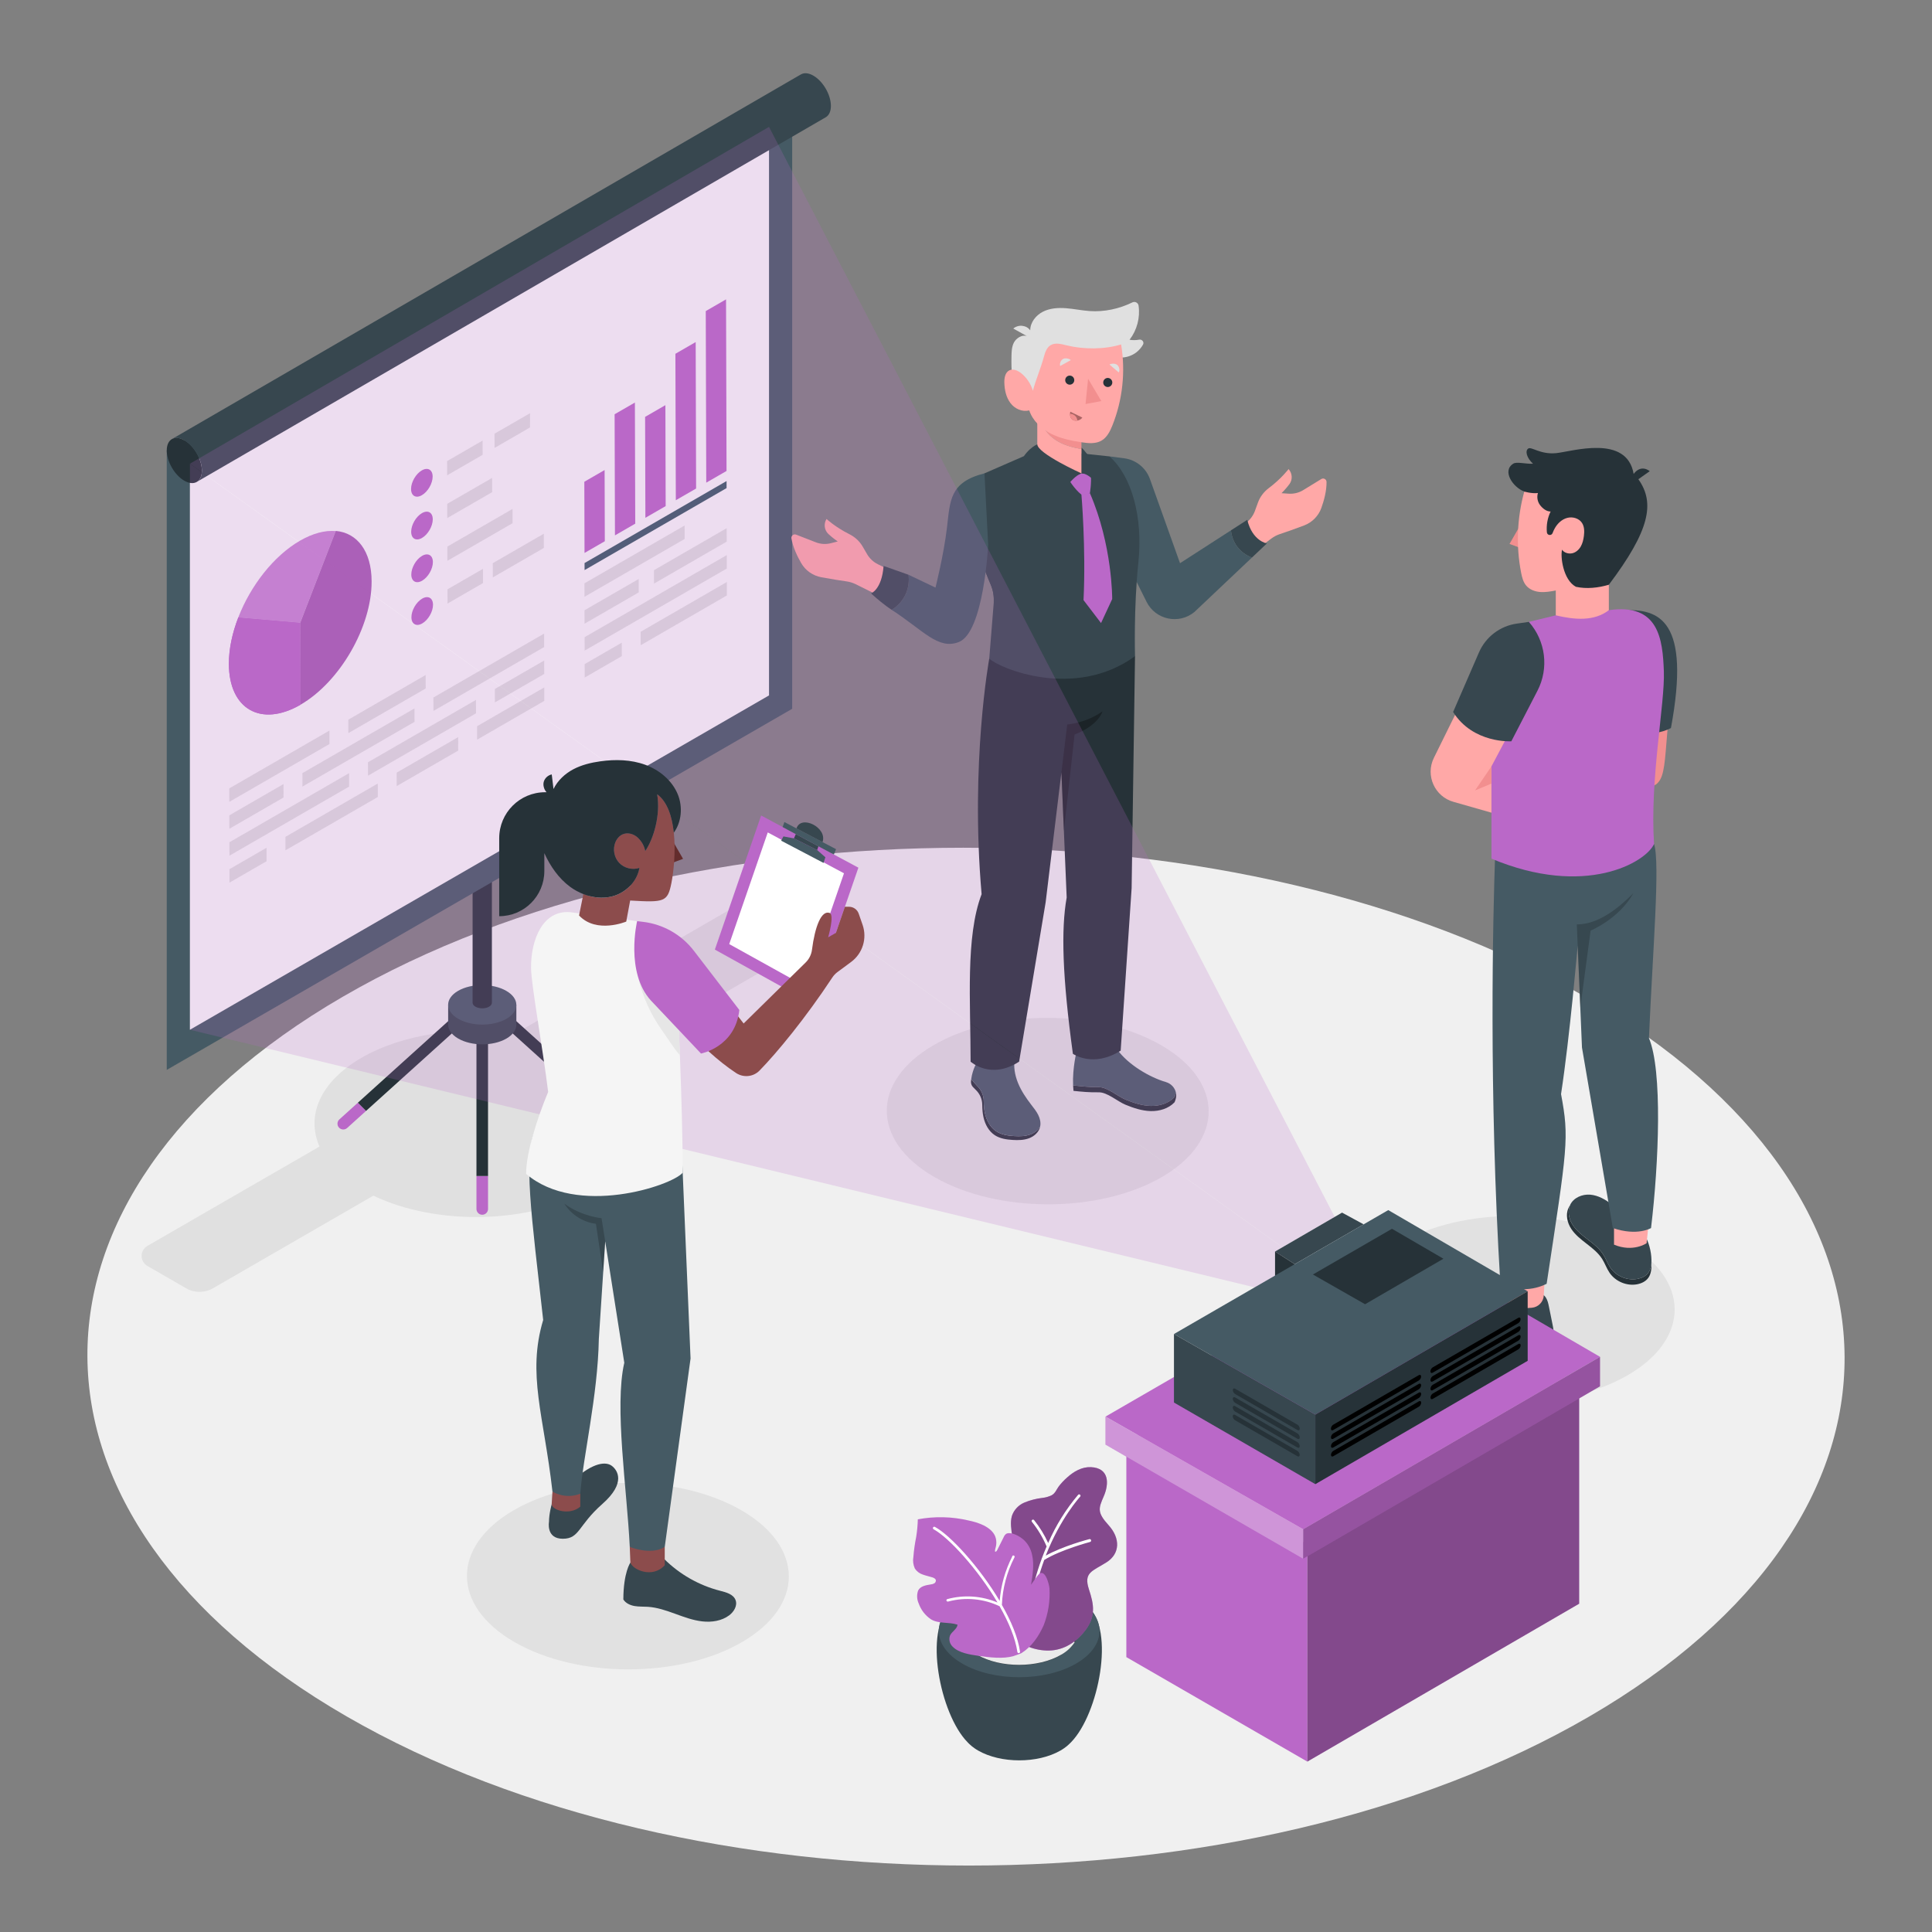 <?xml version="1.0" encoding="utf-8"?>
<!-- Generator: Adobe Illustrator 27.5.0, SVG Export Plug-In . SVG Version: 6.00 Build 0)  -->
<svg version="1.1" xmlns="http://www.w3.org/2000/svg" xmlns:xlink="http://www.w3.org/1999/xlink" x="0px" y="0px"
	 viewBox="0 0 500 500" style="enable-background:new 0 0 500 500;" xml:space="preserve">
<rect x="0" y="0" width="500" height="500" fill="#808080" stroke="none"/>
<g id="Floor">
	<g>
		<path style="fill:#F0F0F0;" d="M410.257,257.971c89.084,51.433,89.553,134.823,1.048,186.257
			c-88.505,51.434-232.472,51.434-321.556,0.001C0.658,392.792,0.189,309.401,88.694,257.968
			C177.199,206.534,321.165,206.534,410.257,257.971z"/>
	</g>
</g>
<g id="Shadows">
	<path style="fill:#E0E0E0;" d="M217.996,234.176l-9.992-5.768c-2.164-1.249-4.83-1.249-6.994,0l-67.715,39.096
		c-13.805-2.05-29.037,0.026-39.8,6.281c-10.701,6.219-14.297,14.988-10.815,22.941l-44.53,25.709c-1.998,1.154-1.998,4.038,0,5.192
		l9.991,5.768c2.164,1.25,4.83,1.25,6.994,0l41.492-23.956c16.407,7.848,40.69,7.341,55.964-1.535
		c15.21-8.839,16.074-22.829,2.65-32.306l62.753-36.231C219.994,238.214,219.994,235.329,217.996,234.176z"/>
	<g>
		<path style="fill:#E1E1E1;" d="M300.506,270.491c16.319,9.422,16.405,24.698,0.192,34.119c-16.213,9.422-42.585,9.422-58.904,0
			c-16.32-9.422-16.406-24.698-0.193-34.12C257.813,261.068,284.186,261.068,300.506,270.491z"/>
	</g>
	<g>
		<path style="fill:#E1E1E1;" d="M421.108,321.756c16.319,9.422,16.405,24.698,0.192,34.12c-16.213,9.422-42.585,9.422-58.904,0
			c-16.32-9.422-16.406-24.698-0.193-34.12C378.416,312.334,404.788,312.334,421.108,321.756z"/>
	</g>
	<g>
		<path style="fill:#E1E1E1;" d="M191.852,390.848c16.319,9.422,16.405,24.698,0.192,34.12c-16.213,9.422-42.585,9.422-58.904,0
			c-16.32-9.422-16.406-24.698-0.193-34.12C149.16,381.425,175.532,381.425,191.852,390.848z"/>
	</g>
</g>
<g id="Plant">
	<g>
		<path style="fill:#37474F;" d="M250.384,450.868c-7.172-7.322-11.387-29.156-4.39-34.987h35.595
			c6.989,5.831,2.782,27.623-4.382,34.987l-0.2,0.2l-0.25,0.242c-0.2,0.2-0.417,0.392-0.641,0.583l-0.175,0.133
			c-0.175,0.133-0.35,0.275-0.542,0.408c-0.191,0.133-0.616,0.417-0.925,0.591c-5.906,3.407-15.469,3.407-21.367,0l0,0
			c-0.321-0.183-0.633-0.383-0.933-0.6c-0.183-0.125-0.342-0.25-0.508-0.383l-0.208-0.158c-0.225-0.183-0.433-0.375-0.625-0.558
			c-0.192-0.183-0.192-0.183-0.283-0.283L250.384,450.868z"/>
		<path style="fill:#455A64;" d="M278.465,413.573c8.122,4.69,8.122,12.295,0,16.977c-8.122,4.682-21.292,4.69-29.414,0
			c-8.122-4.69-8.122-12.287,0-16.977C257.173,408.884,270.376,408.884,278.465,413.573z"/>
		<path style="fill:#2E353A;" d="M274.541,415.831c5.964,3.44,5.964,9.022,0,12.495c-5.964,3.474-15.636,3.44-21.6,0
			c-5.965-3.44-5.965-9.03,0-12.495C258.905,412.366,268.593,412.382,274.541,415.831z"/>
		<path style="fill:#EBEBEB;" d="M252.958,421.745c5.964-3.44,15.636-3.44,21.6,0c1.442,0.782,2.669,1.906,3.574,3.274
			c-0.908,1.369-2.142,2.491-3.59,3.265c-5.964,3.44-15.636,3.44-21.6,0c-1.446-0.779-2.675-1.907-3.574-3.282
			C250.276,423.636,251.51,422.517,252.958,421.745z"/>
		<path style="fill:#BA68C8;" d="M257.689,407.193c1.058-1.591,2.632-2.816,3.59-4.473c2.016-3.482-0.4-6.881,0.608-10.421
			c0.531-1.541,1.691-2.785,3.19-3.424c1.488-0.619,3.056-1.028,4.657-1.216c0.854-0.089,1.685-0.325,2.457-0.7
			c0.916-0.517,1.199-1.424,1.774-2.224c0.664-0.881,1.421-1.688,2.258-2.407c1.666-1.499,3.773-2.732,6.098-2.632
			c4.84,0.217,4.707,4.382,3.332,7.539c-1.374,3.157-1.766,4.165,1.258,7.497c3.024,3.332,3.032,7.339-0.575,9.613
			c-3.607,2.274-5.956,2.574-4.532,6.939c1.275,3.907,2.066,7.239-1.541,11.412c-2.332,2.699-5.523,4.623-9.505,4.457
			c-7.222-0.3-13.095-6.148-14.295-13.103c-0.437-2.253-0.053-4.587,1.083-6.581L257.689,407.193z"/>
		<path style="opacity:0.3;fill:#BA68C8;enable-background:new    ;" d="M257.689,407.193c1.058-1.591,2.632-2.816,3.59-4.473
			c2.016-3.482-0.4-6.881,0.608-10.421c0.531-1.541,1.691-2.785,3.19-3.424c1.488-0.619,3.056-1.028,4.657-1.216
			c0.854-0.089,1.685-0.325,2.457-0.7c0.916-0.517,1.199-1.424,1.774-2.224c0.664-0.881,1.421-1.688,2.258-2.407
			c1.666-1.499,3.773-2.732,6.098-2.632c4.84,0.217,4.707,4.382,3.332,7.539c-1.374,3.157-1.766,4.165,1.258,7.497
			c3.024,3.332,3.032,7.339-0.575,9.613c-3.607,2.274-5.956,2.574-4.532,6.939c1.275,3.907,2.066,7.239-1.541,11.412
			c-2.332,2.699-5.523,4.623-9.505,4.457c-7.222-0.3-13.095-6.148-14.295-13.103c-0.437-2.253-0.053-4.587,1.083-6.581
			L257.689,407.193z"/>
		<path style="opacity:0.3;enable-background:new    ;" d="M257.689,407.193c1.058-1.591,2.632-2.816,3.59-4.473
			c2.016-3.482-0.4-6.881,0.608-10.421c0.531-1.541,1.691-2.785,3.19-3.424c1.488-0.619,3.056-1.028,4.657-1.216
			c0.854-0.089,1.685-0.325,2.457-0.7c0.916-0.517,1.199-1.424,1.774-2.224c0.664-0.881,1.421-1.688,2.258-2.407
			c1.666-1.499,3.773-2.732,6.098-2.632c4.84,0.217,4.707,4.382,3.332,7.539c-1.374,3.157-1.766,4.165,1.258,7.497
			c3.024,3.332,3.032,7.339-0.575,9.613c-3.607,2.274-5.956,2.574-4.532,6.939c1.275,3.907,2.066,7.239-1.541,11.412
			c-2.332,2.699-5.523,4.623-9.505,4.457c-7.222-0.3-13.095-6.148-14.295-13.103c-0.437-2.253-0.053-4.587,1.083-6.581
			L257.689,407.193z"/>
		<path style="fill:#FFFFFF;" d="M282.363,398.579c-0.049-0.19-0.242-0.306-0.433-0.258c-0.3,0.075-6.856,1.799-11.296,4.273
			c3.807-9.721,8.813-15.153,8.897-15.244c0.136-0.142,0.136-0.366,0-0.508c-0.139-0.135-0.361-0.135-0.5,0
			c-3.186,3.762-5.802,7.973-7.764,12.495c-0.965-2.124-2.191-4.119-3.649-5.939c-0.129-0.152-0.356-0.171-0.508-0.042
			c-0.152,0.129-0.171,0.356-0.042,0.508c1.549,1.939,2.827,4.08,3.799,6.364c-0.408,0.95-0.833,1.949-1.208,2.999
			c-0.061,0.068-0.094,0.158-0.092,0.25c-2.622,7.116-3.923,14.65-3.84,22.233c-0.005,0.193,0.148,0.354,0.341,0.358
			c0.006,0,0.011,0,0.017,0c0.035,0.009,0.073,0.009,0.108,0c0.146-0.05,0.243-0.188,0.241-0.341
			c-0.08-7.51,1.213-14.971,3.815-22.017c4.307-2.657,11.796-4.632,11.87-4.656c0.191-0.051,0.305-0.248,0.253-0.439
			C282.372,398.603,282.368,398.591,282.363,398.579z"/>
		<path style="fill:#BA68C8;" d="M264.353,427.827c-0.2,0.125-1.866,0.708-2.099,0.775c-2.666,0.766-6.131,0.358-9.271-0.108
			c-2.066-0.308-4.848-0.741-6.381-2.283c-0.818-0.74-1.111-1.901-0.741-2.94c0.475-1.05,1.841-1.666,1.949-2.807
			c-2.249-0.75-4.906-0.158-6.922-1.416c-1.453-0.991-2.551-2.422-3.132-4.082c-0.479-1.049-0.533-2.244-0.15-3.332
			c0.55-1.125,1.991-1.391,3.232-1.583c0.33-0.024,0.651-0.117,0.941-0.275c0.296-0.167,0.46-0.496,0.417-0.833
			c-0.092-0.4-0.517-0.6-0.908-0.725c-0.833-0.267-1.666-0.425-2.499-0.733c-0.831-0.272-1.545-0.818-2.024-1.549
			c-0.432-0.943-0.566-1.995-0.383-3.016c0.14-1.749,0.385-3.487,0.733-5.206c0.239-1.494,0.378-3.002,0.417-4.515
			c4.354-0.821,8.833-0.719,13.145,0.3c2.383,0.491,5.831,1.599,6.872,4.082c0.275,0.71,0.366,1.478,0.267,2.233
			c-0.054,0.346-0.132,0.689-0.233,1.025c-0.05,0.208-0.258,1.033,0.25,0.65c0.108-0.093,0.194-0.21,0.25-0.342l1.666-3.332
			c0.136-0.348,0.367-0.651,0.666-0.875c0.666-0.417,2.499-0.092,4.357,1.416c1.224,1.072,2.051,2.524,2.349,4.124
			c0.558,2.499,0.133,5.115-0.292,7.647l1.624-2.266c1.908-2.641,3.074,2.191,3.157,3.232c0.18,3.248-0.334,6.496-1.508,9.53
			C268.785,423.536,267.044,426.119,264.353,427.827z"/>
		<path style="fill:#FFFFFF;" d="M259.289,415.348c0.165-4.269,1.265-8.449,3.224-12.245l0.042-0.083
			c0.076-0.162,0.006-0.356-0.156-0.432c-0.001,0-0.002-0.001-0.002-0.001c-0.161-0.073-0.352-0.007-0.433,0.15v0.092
			c-1.831,3.577-2.935,7.481-3.249,11.487c-5.181-8.722-12.77-17.019-16.769-19.159c-0.168-0.087-0.375-0.024-0.466,0.142
			c-0.096,0.162-0.042,0.372,0.121,0.468c0.004,0.002,0.008,0.005,0.013,0.007c3.94,2.141,11.437,10.338,16.535,18.951
			c-4.113-1.734-8.687-2.042-12.995-0.875c-0.171,0.054-0.265,0.237-0.211,0.408c0.001,0.003,0.002,0.006,0.003,0.008
			c0.042,0.113,0.14,0.195,0.258,0.217c0.052,0.012,0.106,0.012,0.158,0c4.446-1.197,9.173-0.766,13.328,1.216
			c2.341,4.098,4.09,8.247,4.607,11.837c0.02,0.13,0.109,0.239,0.233,0.283c0.052,0.012,0.106,0.012,0.158,0
			c0.183-0.02,0.315-0.185,0.295-0.367c-0.001-0.008-0.002-0.016-0.004-0.024C263.445,423.736,261.671,419.521,259.289,415.348z"/>
	</g>
</g>
<g id="Board">
	<g>
		<g>
			<g>
				<path style="fill:#BA68C8;" d="M123.306,304.349v8.527c0,0.827,0.671,1.499,1.499,1.499c0.827,0,1.499-0.671,1.499-1.499v-8.527
					H123.306z"/>
				<path style="fill:#263238;" d="M126.304,263.814c0-0.828-0.671-1.499-1.499-1.499c-0.827,0-1.499,0.671-1.499,1.499v40.535
					h2.998V263.814z"/>
			</g>
			<g>
				<path style="fill:#263238;" d="M129.931,260.939c-0.613-0.556-1.562-0.507-2.116,0.108c-0.555,0.614-0.506,1.562,0.108,2.117
					l26.951,24.337l2.122-2.122L129.931,260.939z"/>
				<path style="fill:#BA68C8;" d="M161.778,289.699l-4.783-4.319l-2.122,2.122l4.897,4.422c0.286,0.259,0.646,0.386,1.004,0.386
					c0.409,0,0.817-0.167,1.112-0.495C162.442,291.201,162.393,290.254,161.778,289.699z"/>
			</g>
			<g>
				<path style="fill:#BA68C8;" d="M87.832,289.699c-0.614,0.555-0.663,1.503-0.108,2.116c0.296,0.328,0.703,0.495,1.113,0.495
					c0.358,0,0.717-0.128,1.004-0.386l4.896-4.422l-2.122-2.122L87.832,289.699z"/>
				<path style="fill:#263238;" d="M121.796,261.047c-0.555-0.616-1.505-0.663-2.116-0.108l-27.065,24.44l2.122,2.122l26.951-24.338
					C122.302,262.609,122.351,261.661,121.796,261.047z"/>
			</g>
			<g>
				<path style="fill:#37474F;" d="M133.631,260.05h-17.651v5.112c0.007,1.308,0.877,2.617,2.606,3.615
					c3.458,1.996,9.046,1.996,12.481,0c1.718-0.998,2.572-2.307,2.565-3.615l0,0V260.05z"/>
				<g>
					<path style="fill:#455A64;" d="M131.026,256.435c3.458,1.996,3.476,5.233,0.041,7.23c-3.435,1.996-9.023,1.996-12.481,0
						c-3.458-1.997-3.476-5.233-0.041-7.23C121.979,254.439,127.567,254.439,131.026,256.435z"/>
				</g>
			</g>
			<path style="fill:#263238;" d="M122.307,73.215v186.294l0,0c0.002,0.37,0.248,0.741,0.737,1.023c0.979,0.565,2.56,0.565,3.532,0
				c0.486-0.283,0.728-0.653,0.726-1.023V73.215H122.307z"/>
		</g>
		<g>
			<polygon style="fill:#455A64;" points="43.157,116.555 43.157,276.885 205.017,183.435 205.017,22.413 			"/>
			<polygon style="fill:#FAFAFA;" points="49.152,120.003 199.022,32.835 199.022,179.973 49.152,266.502 			"/>
			<g>
				<g>
					<path style="fill:#263238;" d="M47.719,113.955c2.511,1.45,4.54,4.964,4.532,7.85c-0.008,2.886-2.05,4.05-4.562,2.6
						c-2.511-1.45-4.54-4.964-4.532-7.85C43.165,113.669,45.207,112.505,47.719,113.955z"/>
				</g>
				<path style="fill:#37474F;" d="M215.03,27.226c-0.002-0.073-0.005-0.146-0.01-0.22c-0.002-0.033-0.005-0.067-0.008-0.101
					c-0.001-0.014-0.002-0.029-0.003-0.043c-0.002-0.026-0.004-0.051-0.006-0.077c-0.007-0.074-0.015-0.148-0.025-0.223
					c-0.01-0.076-0.021-0.152-0.033-0.228c0-0.002-0.001-0.004-0.001-0.007c0-0.002-0.001-0.005-0.001-0.007
					c-0.011-0.072-0.024-0.144-0.037-0.216c-0.015-0.079-0.031-0.158-0.048-0.237c-0.006-0.028-0.013-0.056-0.019-0.084
					c-0.004-0.017-0.008-0.033-0.012-0.05c-0.008-0.035-0.016-0.07-0.024-0.104c-0.02-0.08-0.041-0.161-0.063-0.241
					c-0.016-0.059-0.034-0.117-0.051-0.175c-0.003-0.011-0.006-0.022-0.009-0.033c-0.003-0.011-0.006-0.021-0.009-0.032
					c-0.024-0.078-0.049-0.157-0.075-0.235c-0.026-0.077-0.053-0.155-0.081-0.232c-0.005-0.014-0.011-0.028-0.016-0.042
					c-0.004-0.012-0.009-0.023-0.013-0.035c-0.018-0.048-0.036-0.097-0.055-0.145c-0.029-0.074-0.058-0.147-0.089-0.221
					c-0.022-0.053-0.045-0.106-0.068-0.158c-0.004-0.009-0.008-0.018-0.012-0.028c-0.005-0.01-0.009-0.021-0.013-0.031
					c-0.032-0.073-0.066-0.147-0.1-0.22c-0.038-0.08-0.076-0.16-0.116-0.24c-0.006-0.012-0.013-0.024-0.019-0.036
					c-0.008-0.016-0.016-0.031-0.024-0.047c-0.032-0.064-0.065-0.127-0.098-0.19c-0.042-0.079-0.087-0.156-0.131-0.234
					c-0.022-0.039-0.044-0.079-0.067-0.118c-0.009-0.016-0.017-0.032-0.026-0.047c-0.04-0.068-0.084-0.133-0.125-0.199
					c-0.06-0.098-0.12-0.196-0.183-0.291c-0.01-0.015-0.019-0.031-0.029-0.046c-0.093-0.139-0.188-0.275-0.287-0.408
					c-0.001-0.001-0.001-0.001-0.001-0.002c0,0,0,0,0,0c-0.066-0.09-0.133-0.178-0.202-0.265c-0.055-0.07-0.112-0.14-0.169-0.208
					c-0.002-0.002-0.003-0.004-0.005-0.006c-0.001-0.001-0.001-0.002-0.002-0.003c-0.058-0.07-0.116-0.138-0.176-0.206
					c-0.058-0.066-0.117-0.132-0.177-0.196c-0.01-0.01-0.02-0.02-0.029-0.031c-0.01-0.011-0.021-0.022-0.032-0.033
					c-0.041-0.044-0.083-0.088-0.125-0.131c-0.063-0.064-0.127-0.128-0.191-0.189c-0.02-0.019-0.04-0.037-0.06-0.056
					c-0.015-0.014-0.03-0.028-0.046-0.042c-0.031-0.029-0.063-0.059-0.094-0.088c-0.067-0.06-0.134-0.119-0.202-0.176
					c-0.03-0.025-0.06-0.049-0.09-0.073c-0.015-0.013-0.03-0.025-0.046-0.037c-0.022-0.018-0.044-0.037-0.067-0.055
					c-0.066-0.052-0.133-0.103-0.2-0.152c-0.048-0.036-0.097-0.07-0.146-0.104c-0.009-0.006-0.018-0.013-0.026-0.019
					c-0.008-0.006-0.017-0.012-0.025-0.018c-0.064-0.044-0.128-0.087-0.193-0.128c-0.064-0.041-0.128-0.08-0.193-0.118
					c-0.015-0.009-0.03-0.017-0.045-0.026c-0.048-0.028-0.097-0.055-0.145-0.081c-0.062-0.034-0.125-0.066-0.186-0.096
					c-0.04-0.02-0.08-0.038-0.12-0.056c-0.01-0.005-0.019-0.009-0.029-0.014c-0.012-0.005-0.024-0.011-0.036-0.017
					c-0.061-0.027-0.122-0.053-0.182-0.077c-0.062-0.025-0.123-0.048-0.184-0.069c-0.01-0.004-0.021-0.007-0.031-0.01
					c-0.009-0.003-0.018-0.006-0.027-0.009c-0.041-0.014-0.083-0.028-0.124-0.041c-0.063-0.019-0.126-0.036-0.188-0.052
					c-0.03-0.007-0.059-0.013-0.089-0.02c-0.013-0.003-0.026-0.006-0.039-0.009c-0.019-0.004-0.039-0.009-0.058-0.013
					c-0.067-0.013-0.133-0.024-0.199-0.033c-0.04-0.005-0.08-0.008-0.12-0.012c-0.014-0.001-0.028-0.003-0.042-0.004
					c-0.014-0.001-0.027-0.003-0.041-0.004c-0.072-0.005-0.144-0.007-0.214-0.007c-0.031,0-0.061,0.003-0.091,0.004
					c-0.024,0.001-0.047,0.002-0.071,0.003c-0.024,0.002-0.049,0.001-0.073,0.003c-0.089,0.008-0.177,0.021-0.262,0.038
					c-0.002,0-0.003,0.001-0.005,0.001c-0.019,0.004-0.036,0.011-0.054,0.015c-0.088,0.02-0.175,0.042-0.258,0.071
					c-0.007,0.002-0.013,0.007-0.02,0.009c-0.121,0.044-0.238,0.097-0.349,0.161L44.483,113.638c0.11-0.064,0.227-0.117,0.348-0.161
					c0.09-0.033,0.183-0.059,0.278-0.08c0.019-0.004,0.036-0.011,0.055-0.015c0.11-0.022,0.224-0.035,0.34-0.043
					c0.024-0.002,0.047-0.003,0.071-0.003c0.112-0.004,0.227-0.003,0.345,0.007c0.014,0.001,0.028,0.003,0.042,0.004
					c0.123,0.012,0.249,0.031,0.377,0.058c0.013,0.003,0.026,0.006,0.039,0.009c0.131,0.029,0.265,0.066,0.4,0.112
					c0.009,0.003,0.018,0.006,0.028,0.009c0.142,0.049,0.286,0.106,0.432,0.173c0.01,0.004,0.02,0.009,0.03,0.014
					c0.148,0.069,0.298,0.146,0.45,0.234c0.154,0.089,0.306,0.186,0.455,0.289c0.009,0.006,0.018,0.013,0.026,0.019
					c0.14,0.097,0.277,0.201,0.413,0.311c0.015,0.012,0.031,0.025,0.046,0.037c0.131,0.107,0.26,0.22,0.386,0.337
					c0.015,0.014,0.031,0.028,0.046,0.043c0.128,0.121,0.254,0.247,0.377,0.377c0.01,0.011,0.021,0.021,0.031,0.032
					c0.131,0.14,0.26,0.285,0.384,0.435c0.001,0.002,0.002,0.003,0.004,0.005c0.127,0.154,0.251,0.312,0.371,0.474
					c0,0.001,0.001,0.001,0.001,0.002c0.109,0.148,0.214,0.3,0.316,0.455c0.063,0.096,0.123,0.194,0.183,0.291
					c0.051,0.082,0.103,0.163,0.152,0.247c0.023,0.039,0.044,0.079,0.067,0.118c0.079,0.14,0.157,0.281,0.229,0.424
					c0.008,0.016,0.016,0.031,0.024,0.047c0.088,0.174,0.171,0.35,0.248,0.527c0.004,0.009,0.008,0.018,0.012,0.027
					c0.076,0.174,0.146,0.349,0.211,0.525c0.004,0.012,0.009,0.023,0.013,0.035c0.066,0.18,0.127,0.361,0.181,0.541
					c0.003,0.011,0.006,0.022,0.009,0.032c0.052,0.174,0.098,0.348,0.139,0.521c0.004,0.017,0.008,0.033,0.012,0.05
					c0.041,0.18,0.077,0.359,0.105,0.537c0,0.002,0.001,0.005,0.001,0.007c0.028,0.18,0.05,0.358,0.065,0.535
					c0.001,0.015,0.002,0.029,0.003,0.044c0.014,0.177,0.022,0.353,0.021,0.525c-0.001,0.173-0.009,0.339-0.024,0.499
					c-0.001,0.015-0.003,0.029-0.004,0.043c-0.015,0.147-0.036,0.288-0.062,0.424c-0.004,0.018-0.007,0.036-0.011,0.054
					c-0.027,0.132-0.06,0.257-0.098,0.378c-0.007,0.022-0.015,0.044-0.022,0.066c-0.038,0.113-0.08,0.222-0.127,0.325
					c-0.005,0.011-0.009,0.024-0.015,0.035c-0.055,0.118-0.116,0.228-0.183,0.331c-0.009,0.013-0.019,0.025-0.028,0.038
					c-0.055,0.083-0.115,0.161-0.177,0.234c-0.022,0.026-0.046,0.051-0.069,0.076c-0.054,0.059-0.112,0.114-0.171,0.166
					c-0.024,0.021-0.048,0.043-0.073,0.063c-0.084,0.067-0.171,0.13-0.263,0.183h0h0l162.782-94.374
					c0.092-0.053,0.179-0.116,0.263-0.183c0.025-0.02,0.049-0.042,0.074-0.064c0.059-0.052,0.116-0.107,0.171-0.165
					c0.023-0.025,0.047-0.05,0.07-0.077c0.062-0.073,0.121-0.151,0.176-0.233c0.009-0.013,0.019-0.025,0.028-0.039
					c0.002-0.003,0.004-0.006,0.006-0.009c0.062-0.097,0.119-0.201,0.172-0.311c0.002-0.004,0.003-0.008,0.005-0.011
					c0.005-0.011,0.01-0.024,0.015-0.036c0.031-0.069,0.062-0.138,0.089-0.212c0.014-0.037,0.025-0.075,0.037-0.113
					c0.007-0.022,0.015-0.044,0.022-0.067c0.006-0.02,0.014-0.039,0.02-0.06c0.022-0.075,0.042-0.153,0.061-0.232
					c0.006-0.028,0.011-0.057,0.017-0.086c0.004-0.018,0.007-0.036,0.011-0.054c0.006-0.028,0.012-0.054,0.017-0.082
					c0.012-0.071,0.023-0.144,0.032-0.217c0.005-0.041,0.009-0.083,0.013-0.124c0.001-0.015,0.003-0.029,0.005-0.043
					c0.001-0.017,0.004-0.034,0.005-0.051c0.006-0.07,0.01-0.142,0.013-0.215c0.003-0.072,0.005-0.146,0.005-0.22
					c0-0.004,0-0.009,0-0.013C215.033,27.363,215.032,27.295,215.03,27.226z"/>
			</g>
		</g>
		<g>
			<path style="fill:#BA68C8;" d="M61.676,159.784l16.027,1.376l0.06,21.224c-10.201,5.89-18.497,1.162-18.53-10.56
				C59.222,167.956,60.115,163.815,61.676,159.784z"/>
		</g>
		<g>
			<path style="fill:#BA68C8;" d="M86.923,137.405c5.507,0.507,9.228,5.216,9.25,13.06c0.033,11.733-8.209,26.023-18.41,31.918
				l-0.06-21.244l9.136-23.613L86.923,137.405z"/>
		</g>
		<g>
			<path style="fill:#BA68C8;" d="M77.644,139.936c3.365-1.943,6.518-2.724,9.243-2.49l-0.047,0.124l-9.136,23.59l-16.027-1.376
				C64.856,151.597,70.808,143.883,77.644,139.936z"/>
		</g>
		<g style="opacity:0.2;">
			<path style="fill:#FFFFFF;" d="M77.644,139.936c3.365-1.943,6.518-2.724,9.243-2.49l-0.047,0.124l-9.136,23.59l-16.027-1.376
				C64.856,151.597,70.808,143.883,77.644,139.936z"/>
		</g>
		<g>
			<path style="fill:#BA68C8;" d="M61.676,159.784l16.027,1.376l0.06,21.224c-10.201,5.89-18.497,1.162-18.53-10.56
				C59.222,167.956,60.115,163.815,61.676,159.784z"/>
		</g>
		<g>
			<polygon style="fill:#E0E0E0;" points="68.987,219.393 68.997,222.88 59.394,228.424 59.384,224.937 			"/>
		</g>
		<g>
			<polygon style="fill:#E0E0E0;" points="73.373,202.908 73.383,206.389 59.354,214.488 59.345,211.007 			"/>
		</g>
		<g>
			<polygon style="fill:#E0E0E0;" points="90.346,200.088 90.355,203.569 59.374,221.456 59.364,217.975 			"/>
		</g>
		<g>
			<polygon style="fill:#E0E0E0;" points="140.817,163.969 140.827,167.45 112.171,183.994 112.161,180.513 			"/>
		</g>
		<g style="enable-background:new    ;">
			<g>
				<polygon style="fill:#E0E0E0;" points="118.575,190.763 118.585,194.25 102.661,203.444 102.651,199.957 				"/>
			</g>
			<g>
				<polygon style="fill:#E0E0E0;" points="123.186,181.128 123.195,184.609 95.243,200.747 95.234,197.266 				"/>
			</g>
			<g>
				<polygon style="fill:#E0E0E0;" points="110.157,174.691 110.167,178.178 90.153,189.733 90.143,186.246 				"/>
			</g>
			<g>
				<polygon style="fill:#E0E0E0;" points="107.274,183.335 107.283,186.816 78.271,203.566 78.261,200.085 				"/>
			</g>
		</g>
		<g style="opacity:0.1;">
			<path d="M86.923,137.405c5.507,0.507,9.228,5.216,9.25,13.06c0.033,11.733-8.209,26.023-18.41,31.918l-0.06-21.244l9.136-23.613
				L86.923,137.405z"/>
		</g>
		<g>
			<path style="fill:#BA68C8;" d="M109.166,121.737c1.544-0.891,2.797-0.177,2.802,1.597c0.005,1.774-1.241,3.931-2.784,4.822
				c-1.544,0.891-2.797,0.177-2.802-1.597C106.376,124.785,107.622,122.628,109.166,121.737z"/>
		</g>
		<g>
			<path style="fill:#BA68C8;" d="M109.197,132.801c1.544-0.891,2.797-0.177,2.802,1.597c0.005,1.774-1.24,3.931-2.784,4.822
				c-1.544,0.891-2.797,0.177-2.802-1.597C106.408,135.849,107.653,133.692,109.197,132.801z"/>
		</g>
		<g>
			<path style="fill:#BA68C8;" d="M109.228,143.859c1.544-0.891,2.797-0.171,2.802,1.597c0.005,1.774-1.24,3.937-2.784,4.828
				c-1.544,0.891-2.797,0.171-2.802-1.603C106.439,146.914,107.685,144.75,109.228,143.859z"/>
		</g>
		<g>
			<path style="fill:#BA68C8;" d="M109.26,154.923c1.544-0.891,2.797-0.177,2.802,1.597c0.005,1.774-1.24,3.931-2.784,4.822
				c-1.544,0.891-2.797,0.177-2.802-1.597C106.471,157.972,107.716,155.815,109.26,154.923z"/>
		</g>
		<g>
			<polygon style="fill:#E0E0E0;" points="124.899,114.019 124.91,117.705 115.722,123.009 115.711,119.323 			"/>
		</g>
		<g>
			<polygon style="fill:#E0E0E0;" points="137.174,106.932 137.184,110.618 127.997,115.922 127.986,112.236 			"/>
		</g>
		<g>
			<polygon style="fill:#E0E0E0;" points="140.744,138.118 140.754,141.804 127.534,149.436 127.524,145.75 			"/>
		</g>
		<g>
			<polygon style="fill:#E0E0E0;" points="132.643,131.712 132.653,135.399 115.784,145.138 115.774,141.452 			"/>
		</g>
		<g>
			<polygon style="fill:#E0E0E0;" points="127.361,123.679 127.372,127.366 115.753,134.074 115.743,130.387 			"/>
		</g>
		<g>
			<polygon style="fill:#E0E0E0;" points="124.993,147.211 125.004,150.898 115.816,156.202 115.805,152.516 			"/>
		</g>
		<g>
			<polygon style="fill:#E0E0E0;" points="97.768,202.776 97.778,206.263 73.879,220.061 73.869,216.574 			"/>
		</g>
		<g>
			<polygon style="fill:#E0E0E0;" points="85.256,189.068 85.265,192.555 59.335,207.526 59.325,204.039 			"/>
		</g>
		<g>
			<polygon style="fill:#E0E0E0;" points="140.837,170.937 140.847,174.418 128.083,181.786 128.074,178.305 			"/>
		</g>
		<g>
			<polygon style="fill:#E0E0E0;" points="140.857,177.899 140.866,181.386 123.472,191.428 123.463,187.941 			"/>
		</g>
		<g>
			<polygon style="fill:#E0E0E0;" points="165.299,149.834 165.309,153.315 151.28,161.415 151.27,157.934 			"/>
		</g>
		<g>
			<polygon style="fill:#E0E0E0;" points="188.069,136.688 188.079,140.169 169.251,151.039 169.242,147.558 			"/>
		</g>
		<g>
			<polygon style="fill:#BA68C8;" points="164.312,104.177 164.401,135.524 159.151,138.555 159.062,107.208 			"/>
		</g>
		<g>
			<polygon style="fill:#BA68C8;" points="172.202,104.854 172.276,130.977 167.026,134.008 166.952,107.886 			"/>
		</g>
		<g>
			<polygon style="fill:#BA68C8;" points="180.044,88.525 180.151,126.43 174.901,129.461 174.794,91.557 			"/>
		</g>
		<g>
			<polygon style="fill:#BA68C8;" points="187.901,77.475 188.027,121.883 182.777,124.914 182.651,80.507 			"/>
		</g>
		<g style="enable-background:new    ;">
			<g>
				<polygon style="fill:#E0E0E0;" points="188.108,150.618 188.118,154.105 165.81,166.984 165.8,163.497 				"/>
			</g>
			<g>
				<polygon style="fill:#E0E0E0;" points="188.089,143.656 188.098,147.137 151.3,168.383 151.29,164.902 				"/>
			</g>
			<g>
				<polygon style="fill:#E0E0E0;" points="177.181,135.995 177.191,139.481 151.26,154.452 151.25,150.965 				"/>
			</g>
			<g>
				<polygon style="fill:#395A65;" points="188.034,124.495 188.039,126.317 151.288,147.536 151.283,145.714 				"/>
			</g>
			<g>
				<polygon style="fill:#BA68C8;" points="156.473,121.646 156.526,140.07 151.275,143.102 151.223,124.677 				"/>
			</g>
		</g>
		<g>
			<polygon style="fill:#E0E0E0;" points="160.912,166.319 160.922,169.806 151.32,175.35 151.31,171.863 			"/>
		</g>
	</g>
</g>
<g id="Character_3">
	<g>
		<g>
			<path style="fill:#F28F8F;" d="M431.716,186.864c-1.444,16.096-0.206,17.747-11.144,16.922v-16.922H431.716z"/>
			<path style="fill:#37474F;" d="M419.851,157.973c9.699-0.619,17.747,2.683,12.588,30.439c-4.746,2.579-12.588,1.145-12.588,1.145
				V157.973z"/>
		</g>
		<g>
			<g>
				<path style="fill:#263238;" d="M401.921,346.924c-0.692,2.178-3.081,3.425-5.359,3.606c-2.278,0.181-4.529-0.46-6.778-0.867
					c-5.035-0.912-9.891-0.008-14.912-0.126c-1.648-0.039-3.31-0.115-4.905-0.533c-1.594-0.419-3.133-1.208-4.193-2.471
					c-0.626-0.745-1.055-1.672-1.207-2.629c-0.247,1.438,0.261,2.974,1.207,4.101c1.06,1.262,2.599,2.052,4.193,2.471
					c1.594,0.418,3.257,0.494,4.905,0.533c5.021,0.118,9.877-0.786,14.912,0.126c2.249,0.407,4.5,1.048,6.778,0.867
					c2.278-0.181,4.667-1.428,5.359-3.606c0.238-0.75,0.253-1.534,0.175-2.321C402.062,346.362,402.01,346.646,401.921,346.924z"/>
				<path style="fill:#37474F;" d="M401.792,342.751c-0.309-1.525-0.617-3.05-0.926-4.575c-0.163-0.806-0.334-1.633-0.775-2.328
					c-0.441-0.695-1.217-1.239-2.037-1.164c-2.757-0.367-6.635-1.365-8.926,0.212c-3.587,2.469-7.981,3.745-12.332,3.581
					c-2.278-0.086-4.559-0.553-6.822-0.275c-2.263,0.277-4.617,1.538-5.29,3.716c-0.199,0.645-0.223,1.323-0.117,1.986
					c0.152,0.957,0.581,1.883,1.207,2.629c1.06,1.263,2.599,2.052,4.193,2.471c1.594,0.418,3.257,0.494,4.905,0.533
					c5.021,0.118,9.877-0.786,14.912,0.126c2.249,0.408,4.5,1.048,6.778,0.867c2.278-0.181,4.667-1.428,5.359-3.606
					c0.088-0.278,0.14-0.562,0.175-0.848C402.227,344.983,402.013,343.845,401.792,342.751z"/>
			</g>
			<path style="fill:#FFA8A7;" d="M388.46,330.104l-0.197,5.96c-0.042,1.267,0.924,2.353,2.189,2.437
				c2.047,0.135,4.04,0.127,6.007-0.058c1.673-0.157,2.981-1.515,3.071-3.193l0.237-4.401L388.46,330.104z"/>
		</g>
		<g>
			<g>
				<path style="fill:#263238;" d="M427.373,326.934c-0.062,0.885-0.274,1.758-0.798,2.462c-0.658,0.883-1.73,1.38-2.813,1.583
					c-2.615,0.49-5.468-0.684-6.981-2.874c-0.749-1.085-1.176-2.362-1.885-3.473c-0.984-1.542-2.462-2.693-3.914-3.806
					c-1.452-1.113-2.937-2.251-3.944-3.779c-0.974-1.478-1.422-3.414-0.754-5.042c-0.139,0.199-0.266,0.409-0.369,0.634
					c-0.785,1.711-0.32,3.794,0.708,5.369c1.027,1.575,2.542,2.748,4.024,3.895c1.482,1.148,2.99,2.334,3.994,3.924
					c0.724,1.146,1.159,2.462,1.924,3.581c1.543,2.257,4.454,3.467,7.123,2.962c1.105-0.209,2.199-0.721,2.87-1.632
					c0.708-0.961,0.858-2.227,0.834-3.424C427.389,327.186,427.379,327.06,427.373,326.934z"/>
				<path style="fill:#37474F;" d="M425.565,319.452c-1.811-3.176-5.548-5.486-8.43-7.735c-1.636-1.276-3.518-2.366-5.586-2.537
					c-2.067-0.172-4.331,0.776-5.203,2.659c-0.025,0.054-0.038,0.111-0.06,0.166c-0.668,1.628-0.22,3.564,0.754,5.042
					c1.007,1.528,2.491,2.666,3.944,3.779c1.452,1.113,2.93,2.264,3.914,3.806c0.709,1.111,1.136,2.388,1.885,3.473
					c1.513,2.189,4.365,3.364,6.981,2.874c1.083-0.203,2.155-0.7,2.813-1.583c0.524-0.704,0.735-1.576,0.798-2.462
					c0.02-0.287,0.025-0.576,0.02-0.86C427.346,323.761,426.712,321.462,425.565,319.452z"/>
			</g>
			<path style="fill:#FFA8A7;" d="M417.708,316.699v5.416c4.943,2.065,8.429-0.372,8.429-0.372l0.508-4.875L417.708,316.699z"/>
		</g>
		<path style="fill:#455A64;" d="M428.067,218.425c1.625,4.875-0.372,28.03-1.32,50.237c3.521,8.395,2.573,32.228,0.541,49.154
			c0,0-3.521,2.167-9.885,0l-7.989-46.716l-1.109-26.405c0,0-2.006,23.426-4.308,38.456c2.167,11.51,1.625,13.676-3.724,49.08
			c0,0-5.484,3.188-11.984,0c-3.025-49.741-1.913-95.068-1.339-111.368L428.067,218.425z"/>
		<path style="fill:#BA68C8;" d="M385.988,181.052v41.165c24.238,10.156,39.946,0.982,42.079-3.792
			c-1.117-16.757,2.844-36.358,2.539-44.685c-0.305-8.328-1.326-17.709-14.238-15.828l-13.731,1.339l-6.967,1.693L385.988,181.052z"
			/>
		<g>
			<path style="fill:#263238;" d="M394.483,127.216c-2.943-1.107-5.82-5.339-2.875-7.201c0.821-0.609,3.216,0.102,5.146,0
				c-1.693-1.523-2.099-3.351-1.253-3.927c0.846-0.575,3.114,1.591,7.228,1.185c4.113-0.406,18.28-4.976,20.058,5.382
				c1.98-2.641,4.164-0.711,4.164-0.711l-2.945,2.082c4.367,6.144,2.945,13.253-7.637,27.302
				c-4.956,5.349-10.339,1.489-10.339,1.489l-4.367-10.765l-4.266-5.179L394.483,127.216z"/>
			<polygon style="fill:#F28F8F;" points="393.504,135.825 390.66,140.768 393.775,141.918 			"/>
			<path style="fill:#FFA8A7;" d="M394.483,127.216c-1.884,6.814-2.172,14.067-0.817,21.006c0.231,1.182,0.532,2.403,1.307,3.324
				c0.876,1.042,2.255,1.554,3.612,1.662c1.357,0.109,2.714-0.141,4.052-0.39v6.432c4.882,1.151,9.905,1.607,13.731-1.339v-6.582
				c-2.743,0.806-5.73,1.141-8.524,0.533c-3.373-1.819-4.05-7.98-3.576-9.605c0.498,0.82,1.702,1.139,2.637,0.927
				c0.935-0.213,1.709-0.909,2.189-1.739c0.48-0.83,0.695-1.787,0.817-2.738c0.148-1.158,0.143-2.417-0.5-3.391
				c-0.791-1.197-2.433-1.656-3.819-1.287c-1.387,0.368-2.51,1.438-3.215,2.688c-0.223,0.395-0.409,0.807-0.566,1.231
				c-0.285,0.77-1.405,0.63-1.48-0.189c-0.169-1.838,0.156-3.723,0.968-5.382c-1.085,0.016-2.106-0.82-2.756-1.689
				c-0.65-0.869-0.854-2.054-0.532-3.09C396.381,127.785,394.483,127.216,394.483,127.216z"/>
		</g>
		<path style="opacity:0.2;" d="M408.981,260.774l-0.904-21.535c5.566,0,10.73-4.16,14.658-8.104
			c-3.773,6.721-11.086,9.7-11.086,9.7L408.981,260.774z"/>
		<g>
			<path style="fill:#FFA8A7;" d="M385.988,210.322V198.33l4.136-7.799l-12.459-7.739l-6.577,13.339
				c-2.25,4.563,0.211,10.047,5.116,11.4L385.988,210.322z"/>
			<polygon style="fill:#F28F8F;" points="385.988,198.33 381.741,204.566 385.988,202.79 			"/>
			<path style="fill:#37474F;" d="M395.67,160.944l-3.136,0.448c-4.335,0.619-8.038,3.444-9.781,7.461l-6.688,15.41
				c5.159,8.203,15.065,7.584,15.065,7.584l6.763-13.081c3.013-5.828,2.131-12.909-2.22-17.819L395.67,160.944z"/>
		</g>
	</g>
</g>
<g id="Character_2_1_">
	<g>
		<path style="fill:#FFA8A7;" d="M319.16,137.755l3.338-2.477c1.039-0.771,1.829-1.83,2.271-3.046l0.792-2.176
			c0.543-1.493,1.526-2.78,2.797-3.733c3.242-2.431,5.124-4.926,5.124-4.926l0,0c0.98,1.085,1.087,2.718,0.219,3.895
			c-0.927,1.258-2.043,2.343-2.043,2.343l1.84,0.128c1.329,0.093,2.653-0.232,3.788-0.928l4.669-2.863
			c0.588-0.36,1.342,0.06,1.351,0.749c0.028,2.331-0.656,4.833-1.349,6.756c-0.75,2.082-2.39,3.72-4.456,4.511
			c-2.479,0.948-4.891,1.772-6.267,2.231c-0.789,0.263-1.526,0.648-2.193,1.144l-4.905,3.65L319.16,137.755z"/>
		<g>
			<path style="fill:#37474F;" d="M322.79,134.533l-4.217,2.72c0.142,1.496,0.676,2.955,1.568,4.166
				c0.966,1.312,2.333,2.318,3.863,2.877l3.864-3.655C327.868,140.64,324.137,140.064,322.79,134.533z"/>
			<path style="fill:#455A64;" d="M320.141,141.418c-0.892-1.21-1.425-2.67-1.568-4.166l-13.185,8.504l-7.779-21.772
				c-1.039-2.908-3.621-4.987-6.684-5.382l-3.801-0.491l3.549,25.489l6.057,12.15c2.318,4.649,8.354,5.939,12.37,2.643
				l14.903-14.099C322.475,143.736,321.107,142.73,320.141,141.418z"/>
		</g>
		<g>
			<path style="fill:#455A64;" d="M303.961,283.944c-1.556,1.633-3.912,2.325-6.166,2.267c-2.254-0.057-4.437-0.788-6.523-1.645
				c-2.086-0.857-4.705-3.258-6.959-3.213c-2.083,0.042-4.543-0.227-6.597-0.451c-0.2-4.552,0.938-8.934,0.938-8.934l10.529-0.278
				c2.842,3.893,8.37,7.132,12.552,8.347c1.343,0.39,2.336,1.481,2.598,2.769c-0.004,0.022-0.003,0.044-0.008,0.067
				C304.177,283.545,303.961,283.944,303.961,283.944z"/>
			<path style="fill:#263238;" d="M284.312,281.352c2.255-0.045,4.874,2.356,6.959,3.213c2.086,0.857,4.268,1.588,6.523,1.645
				c2.255,0.058,4.611-0.634,6.166-2.267c0,0,0.216-0.398,0.364-1.072c0.005-0.022,0.003-0.044,0.008-0.067
				c0.092,0.451,0.098,0.925-0.008,1.403c-0.148,0.674-0.364,1.072-0.364,1.072c-1.556,1.633-3.912,2.325-6.166,2.267
				c-2.254-0.057-4.437-0.788-6.523-1.645c-2.086-0.857-4.705-3.258-6.959-3.213c-2.319,0.046-4.322-0.142-6.494-0.375
				c-0.052-0.47-0.082-0.941-0.103-1.412C279.769,281.125,282.229,281.394,284.312,281.352z"/>
		</g>
		<g>
			<path style="fill:#263238;" d="M254.589,284.93c0.009,1.075,0.084,2.145,0.316,3.194c0.406,1.834,1.35,3.624,2.92,4.657
				c1.353,0.89,3.023,1.137,4.639,1.234c1.431,0.087,2.903,0.068,4.244-0.438c1.018-0.384,1.952-1.096,2.484-2.029
				c-0.004,0.018-0.005,0.037-0.009,0.055c-0.32,1.397-1.518,2.47-2.859,2.975c-1.341,0.505-2.813,0.525-4.244,0.438
				c-1.616-0.098-3.286-0.345-4.639-1.234c-1.57-1.033-2.514-2.822-2.92-4.657c-0.232-1.048-0.308-2.118-0.316-3.194
				c-0.012-1.485-0.629-2.888-1.712-3.904c-0.264-0.247-0.516-0.503-0.747-0.768c-0.333-0.383-0.494-0.886-0.456-1.393
				c0.015-0.199,0.036-0.393,0.061-0.584c0.386,0.452,1.297,1.529,1.526,1.744C253.96,282.043,254.577,283.445,254.589,284.93z"/>
			<path style="fill:#455A64;" d="M262.643,273.805c-0.407,2.167-0.012,4.431,0.82,6.473c0.832,2.042,2.082,3.887,3.427,5.635
				c0.646,0.84,1.32,1.669,1.793,2.616c0.465,0.931,0.724,2.003,0.509,3.019c-0.531,0.932-1.465,1.645-2.484,2.029
				c-1.341,0.505-2.814,0.525-4.244,0.438c-1.616-0.098-3.286-0.345-4.639-1.234c-1.569-1.033-2.514-2.823-2.92-4.657
				c-0.232-1.048-0.307-2.118-0.316-3.194c-0.012-1.485-0.629-2.888-1.712-3.904c-0.229-0.215-1.14-1.292-1.526-1.744
				c0.346-2.644,1.576-4.517,1.576-4.517L262.643,273.805z"/>
		</g>
		<g>
			<path style="fill:#263238;" d="M293.743,169.814l-0.878,60.052l-2.833,42.033c-7.174,4.535-12.369,0.825-12.369,0.825
				c-2.721-19.914-3.092-32.159-1.608-40.447l-1.361-32.407l-4.082,33.644l-6.866,41.241c-7.358,4.772-12.553,0-12.553,0
				c0-15.266-1.361-32.335,2.845-43.344c-2.969-34.015,1.979-60.979,1.979-60.979L293.743,169.814z"/>
			<path style="opacity:0.3;" d="M276.197,187.497l-1.501,12.374l0.637,15.178l2.764-24.95c6.401-2.505,7.236-6.03,7.236-6.03
				C281.158,187.131,276.197,187.497,276.197,187.497z"/>
		</g>
		<g>
			<path style="fill:#37474F;" d="M280.105,117.37l7.02,0.742c5.752,5.071,8.721,15.709,7.484,27.459
				c-1.237,11.75-0.866,24.243-0.866,24.243c-15.585,11.379-35.252,3.092-37.726,0.618l1.157-14.408
				c0.13-1.622-0.145-3.249-0.789-4.743c-1.471-3.419-4.097-10.146-4.45-15.358c-0.495-7.298,2.845-13.42,2.845-13.42l10.204-4.453
				L280.105,117.37z"/>
			<path style="fill:#37474F;" d="M256.386,151.282c-1.295-3.01-3.484-8.583-4.23-13.431c1.449,0.87,2.982,1.731,3.583,3.175
				c1.922,4.613,2.423,9.809,1.441,14.701C257.256,154.204,256.99,152.684,256.386,151.282z"/>
		</g>
		<g>
			<g>
				<path style="fill:#BA68C8;" d="M282.056,127.605c5.874,13.513,5.781,27.428,5.781,27.428l-2.891,6.215l-4.531-5.937
					c0.65-13.451-0.544-27.305-0.544-27.305L282.056,127.605z"/>
				<path style="fill:#BA68C8;" d="M282.302,122.503c0.216,2.721-0.246,5.102-0.246,5.102c-0.774,0.526-2.184,0.402-2.184,0.402
					c-1.868-1.453-3.507-4.236-3.507-4.236l3.507-1.268H282.302z"/>
			</g>
			<g>
				<g>
					<path style="fill:#37474F;" d="M279.872,122.503c-3.023,1.113-5.712,6.494-5.712,6.494c-7.938-6.741-9.175-10.947-9.175-10.947
						c2.041-2.907,4.267-3.369,4.267-3.369L279.872,122.503z"/>
					<path style="fill:#37474F;" d="M279.872,122.503c2.306,0.062,4.347,3.278,4.347,3.278c0.371-5.628-4.347-9.957-4.347-9.957
						V122.503z"/>
				</g>
				<g>
					<path style="fill:#F28F8F;" d="M269.068,108.376l10.804,3.861v4.003c-2.424-0.469-4.837-1.091-6.85-2.488
						C271.16,112.461,269.763,110.53,269.068,108.376z"/>
					<path style="fill:#FFA8A7;" d="M269.068,108.376c0.694,2.154,2.092,4.085,3.954,5.376c2.013,1.396,4.426,2.018,6.85,2.488
						v6.263c0,0-11.423-5.133-11.423-7.545c0-2.412,0-6.803,0-6.803L269.068,108.376z"/>
				</g>
			</g>
			<g>
				<path style="fill:#E0E0E0;" d="M289.883,92.534c1.517,0.051,3.047-0.446,4.244-1.38c0.684-0.534,1.256-1.207,1.681-1.963
					c0.365-0.652-0.238-1.425-0.972-1.289c-0.83,0.153-1.693,0.164-2.505,0.027c1.922-2.502,2.779-5.74,2.33-8.837
					c-0.107-0.739-0.922-1.167-1.592-0.838c-3.424,1.682-7.304,2.512-11.1,2.243c-2.04-0.145-4.05-0.576-6.089-0.732
					c-2.039-0.156-4.166-0.017-5.987,0.912c-1.822,0.929-3.275,2.778-3.272,4.823c-0.482-0.694-1.186-1.061-2.024-1.17
					c-0.838-0.109-1.717,0.151-2.36,0.698c1.179,0.646,2.331,1.301,3.511,1.948c-1.208-0.432-2.73,0.513-3.331,1.646
					c-0.602,1.133-0.632,2.472-0.649,3.755c-0.022,1.705-0.044,3.421,0.23,5.104c0.273,1.683,0.86,3.35,1.936,4.673
					c0.905,1.113,2.143,1.951,3.512,2.379c1.844,0.576,3.861,0.401,5.702-0.182c1.841-0.583,3.534-1.556,5.17-2.581
					C282.411,99.202,286.336,95.816,289.883,92.534z"/>
				<path style="fill:#FFA8A7;" d="M290.14,89.135c1.181,7.018,0.393,14.357-2.251,20.964c-0.615,1.536-1.411,3.126-2.847,3.947
					c-1.506,0.86-3.37,0.68-5.085,0.422c-2.762-0.416-5.544-0.984-8.03-2.259c-2.485-1.274-4.67-3.341-5.559-5.989
					c-1.827,0.438-3.737-0.407-4.867-1.908c-1.13-1.501-1.536-3.438-1.578-5.316c-0.026-1.203,0.221-2.623,1.302-3.153
					c1.005-0.493,2.212,0.06,3.081,0.765c1.423,1.153,2.484,2.745,3,4.503c0.795-2.93,2.033-5.758,2.827-8.688
					c0.313-1.152,0.699-2.408,1.704-3.052c1.23-0.787,2.833-0.336,4.251,0.016C280.413,90.454,285.887,90.459,290.14,89.135z"/>
				<polygon style="fill:#F28F8F;" points="281.598,98.03 285.025,103.798 280.939,104.565 				"/>
				<path style="fill:#F28F8F;" d="M277.001,106.553c1.035,0.503,2.07,1.006,3.105,1.509c-0.452,0.705-1.59,1.012-2.354,0.669
					C276.987,108.389,276.774,107.359,277.001,106.553z"/>
				<path style="opacity:0.3;" d="M277.001,106.553c1.035,0.503,2.07,1.006,3.105,1.509c-0.452,0.705-1.59,1.012-2.354,0.669
					C276.987,108.389,276.774,107.359,277.001,106.553z"/>
				<path style="fill:#F28F8F;" d="M278.829,108.833c-0.373,0.066-0.758,0.042-1.078-0.102c-0.6-0.269-0.856-0.961-0.831-1.636
					c0.441,0.002,0.882,0.146,1.224,0.426C278.538,107.843,278.779,108.329,278.829,108.833z"/>
				<path style="fill:#263238;" d="M275.681,98.259c-0.065,0.645,0.405,1.22,1.05,1.285c0.645,0.065,1.22-0.405,1.285-1.05
					c0.065-0.645-0.405-1.22-1.05-1.285C276.321,97.144,275.746,97.614,275.681,98.259z"/>
				<path style="fill:#263238;" d="M285.521,98.869c-0.065,0.645,0.405,1.22,1.05,1.285c0.645,0.065,1.22-0.405,1.285-1.05
					c0.065-0.645-0.405-1.22-1.05-1.285C286.162,97.754,285.586,98.224,285.521,98.869z"/>
				<path style="fill:#E0E0E0;" d="M287.126,94.337c0.803,0.684,1.605,1.367,2.408,2.05c0.318-0.588,0.152-1.41-0.321-1.883
					C288.74,94.031,287.714,94.02,287.126,94.337z"/>
				<path style="fill:#E0E0E0;" d="M277.142,93.189c-0.923,0.51-1.846,1.019-2.768,1.529c-0.194-0.64,0.133-1.412,0.69-1.781
					C275.621,92.568,276.629,92.761,277.142,93.189z"/>
			</g>
		</g>
		<g>
			<path style="fill:#FFA8A7;" d="M230.909,147.859l-3.726-1.842c-1.16-0.574-2.126-1.475-2.777-2.592l-1.167-2
				c-0.8-1.372-1.997-2.464-3.417-3.175c-3.623-1.814-5.92-3.934-5.92-3.934l0,0c-0.771,1.242-0.585,2.868,0.479,3.872
				c1.136,1.072,2.428,1.942,2.428,1.942l-1.788,0.454c-1.291,0.328-2.652,0.245-3.893-0.238l-5.104-1.985
				c-0.642-0.25-1.31,0.298-1.196,0.978c0.388,2.299,1.507,4.639,2.531,6.408c1.109,1.915,3.014,3.234,5.189,3.644
				c2.608,0.491,5.128,0.873,6.564,1.078c0.823,0.118,1.617,0.365,2.362,0.735l5.477,2.718L230.909,147.859z"/>
			<path style="fill:#455A64;" d="M234.458,153.6c0.654-1.52,0.869-3.218,0.656-4.859l6.989,3.323c0,0,2.134-8.442,2.968-15.49
				c0.835-7.048,0.65-11.784,9.71-14.072l0.958,18.523c0,0-1.113,22.635-7.607,25.14c-5.377,2.074-9.169-3.04-17.371-8.337
				C232.386,156.838,233.706,155.349,234.458,153.6z"/>
			<path style="fill:#37474F;" d="M228.673,146.464l6.441,2.278c0.214,1.641-0.002,3.339-0.656,4.859
				c-0.752,1.749-2.073,3.237-3.696,4.229c-1.703-1.1-3.919-2.963-5.338-4.256C225.424,153.573,228.209,152.586,228.673,146.464z"/>
		</g>
	</g>
</g>
<g id="Table">
	<g>
		<g>
			<polygon style="fill:#E6B5E4;" points="291.496,372.949 362.493,331.894 408.686,358.784 338.336,399.645 			"/>
			<polygon style="fill:#BA68C8;" points="291.496,428.858 291.496,372.949 338.336,399.645 338.336,455.901 			"/>
			<polygon style="fill:#BA68C8;" points="338.336,455.901 408.686,415.04 408.686,358.784 338.336,399.645 			"/>
			<polygon style="opacity:0.3;" points="338.336,455.901 408.686,415.04 408.686,358.784 338.336,399.645 			"/>
		</g>
		<g>
			<polygon style="fill:#BA68C8;" points="286.099,366.616 363.636,321.78 414.083,351.147 337.253,395.771 			"/>
			<polygon style="fill:#BA68C8;" points="286.099,373.866 286.099,366.616 337.253,395.771 337.253,403.4 			"/>
			<polygon style="fill:#BA68C8;" points="337.253,403.4 414.083,358.775 414.083,351.147 337.253,395.771 			"/>
			<polygon style="opacity:0.3;fill:#FFFFFF;" points="286.099,373.866 286.099,366.616 337.253,395.771 337.253,403.4 			"/>
			<polygon style="opacity:0.2;" points="337.253,403.4 414.083,358.775 414.083,351.147 337.253,395.771 			"/>
		</g>
	</g>
</g>
<g id="Projector">
	<g>
		<g style="opacity:0.2;">
			<polygon style="fill:#BA68C8;" points="49.152,120.003 331.89,322.788 345.415,314.932 199.022,32.835 			"/>
			<polygon style="fill:#BA68C8;" points="331.89,322.788 331.89,334.902 49.152,266.502 49.152,120.003 			"/>
		</g>
		<g>
			<g>
				<g>
					<polygon style="fill:#37474F;" points="329.981,323.897 347.324,313.824 352.905,316.858 335.082,327.164 					"/>
					<polygon style="fill:#263238;" points="329.981,323.897 329.981,338.666 334.968,341.699 335.082,327.164 					"/>
				</g>
				<polygon style="fill:#455A64;" points="303.821,345.242 359.28,313.172 395.363,334.177 340.409,366.095 				"/>
				<polygon style="fill:#263238;" points="339.78,329.84 360.243,318.008 373.556,325.758 353.28,337.535 				"/>
				<polygon style="fill:#37474F;" points="303.821,362.974 303.821,345.242 340.409,366.095 340.409,384.098 				"/>
				<polygon style="fill:#263238;" points="340.409,384.098 395.363,352.18 395.363,334.177 340.409,366.095 				"/>
			</g>
			<g>
				<g>
					<path style="fill:#263238;" d="M335.77,373.227c0.331,0.191,0.596,0.655,0.595,1.035c-0.001,0.38-0.268,0.537-0.599,0.346
						l-16.126-9.31c-0.331-0.191-0.6-0.657-0.599-1.038c0.001-0.38,0.272-0.535,0.603-0.344L335.77,373.227z"/>
				</g>
				<g>
					<path style="fill:#263238;" d="M335.776,370.97c0.331,0.191,0.596,0.655,0.595,1.035c-0.001,0.38-0.268,0.537-0.599,0.346
						l-16.126-9.311c-0.331-0.191-0.6-0.657-0.599-1.037c0.001-0.38,0.272-0.535,0.603-0.344L335.776,370.97z"/>
				</g>
				<g>
					<path style="fill:#263238;" d="M335.763,375.489c0.331,0.191,0.596,0.651,0.595,1.031c-0.001,0.38-0.268,0.537-0.599,0.345
						l-16.126-9.31c-0.331-0.191-0.6-0.657-0.599-1.037c0.001-0.38,0.272-0.53,0.603-0.339L335.763,375.489z"/>
				</g>
				<g>
					<path style="fill:#263238;" d="M335.783,368.713c0.331,0.191,0.596,0.655,0.595,1.035c-0.001,0.38-0.268,0.533-0.599,0.341
						l-16.126-9.311c-0.331-0.191-0.6-0.653-0.599-1.033c0.001-0.381,0.272-0.535,0.603-0.344L335.783,368.713z"/>
				</g>
			</g>
			<g>
				<g>
					<path d="M345.049,373.227c-0.331,0.191-0.596,0.655-0.595,1.035c0.001,0.38,0.268,0.537,0.599,0.346l22.139-12.816
						c0.331-0.191,0.6-0.657,0.599-1.037c-0.001-0.38-0.272-0.535-0.603-0.344L345.049,373.227z"/>
				</g>
				<g>
					<path d="M345.042,370.97c-0.331,0.191-0.596,0.655-0.595,1.035c0.001,0.38,0.268,0.537,0.599,0.346l22.139-12.816
						c0.331-0.191,0.6-0.657,0.599-1.037c-0.001-0.38-0.272-0.535-0.603-0.344L345.042,370.97z"/>
				</g>
				<g>
					<path d="M345.055,375.489c-0.331,0.191-0.596,0.651-0.595,1.031c0.001,0.38,0.268,0.537,0.599,0.345l22.139-12.816
						c0.331-0.191,0.6-0.657,0.599-1.037c-0.001-0.38-0.272-0.531-0.603-0.34L345.055,375.489z"/>
				</g>
				<g>
					<path d="M345.036,368.713c-0.331,0.191-0.597,0.655-0.595,1.035c0.001,0.38,0.268,0.533,0.599,0.341l22.139-12.816
						c0.331-0.191,0.6-0.653,0.599-1.033c-0.001-0.38-0.272-0.535-0.603-0.344L345.036,368.713z"/>
				</g>
			</g>
			<g>
				<g>
					<path d="M370.799,358.387c-0.331,0.191-0.596,0.655-0.595,1.035c0.001,0.38,0.268,0.537,0.599,0.346l22.139-12.816
						c0.331-0.191,0.6-0.657,0.599-1.037c-0.001-0.38-0.272-0.535-0.603-0.344L370.799,358.387z"/>
				</g>
				<g>
					<path d="M370.792,356.13c-0.331,0.191-0.596,0.655-0.595,1.035c0.001,0.38,0.268,0.537,0.599,0.346l22.139-12.816
						c0.331-0.191,0.6-0.657,0.599-1.037c-0.001-0.38-0.272-0.535-0.603-0.344L370.792,356.13z"/>
				</g>
				<g>
					<path d="M370.805,360.648c-0.331,0.191-0.596,0.651-0.595,1.031c0.001,0.38,0.268,0.537,0.599,0.346l22.139-12.816
						c0.331-0.191,0.6-0.657,0.599-1.037c-0.001-0.381-0.272-0.531-0.603-0.34L370.805,360.648z"/>
				</g>
				<g>
					<path d="M370.786,353.872c-0.331,0.191-0.596,0.655-0.595,1.035c0.001,0.38,0.268,0.533,0.599,0.341l22.139-12.816
						c0.331-0.191,0.6-0.653,0.599-1.033c-0.001-0.38-0.272-0.535-0.603-0.344L370.786,353.872z"/>
				</g>
			</g>
		</g>
	</g>
</g>
<g id="Character_1">
	<g>
		<g>
			<path style="fill:#37474F;" d="M171.867,403.439c3.98,3.974,9.04,6.856,14.489,8.25c1.572,0.402,3.424,0.886,4.004,2.401
				c0.547,1.429-0.411,3.028-1.634,3.948c-1.95,1.466-4.543,1.85-6.968,1.578c-2.424-0.272-4.736-1.138-7.029-1.971
				s-4.632-1.646-7.066-1.805c-1.15-0.075-2.313-0.003-3.447-0.201c-1.135-0.198-2.282-0.72-2.895-1.695
				c0.017-7.025,1.823-9.54,1.823-9.54L171.867,403.439z"/>
			<path style="fill:#8C4C4C;" d="M172.037,400.332v4.756c-3.201,3.499-8.278,1.166-8.896-0.686l-0.16-4.07H172.037z"/>
			<path style="fill:#37474F;" d="M148.118,383.273c5.694-5.145,8.85-4.939,10.222-3.91c1.372,1.029,3.842,4.322-2.47,9.879
				c-6.311,5.557-5.831,8.987-10.222,8.987c-4.391,0-3.567-4.391-3.567-4.391c0-2.092,0.686-4.493,0.686-4.493L148.118,383.273z"/>
			<path style="fill:#8C4C4C;" d="M150.176,386.566v3.361c-2.676,2.298-7.169,0.995-7.409-0.583l0.206-3.327L150.176,386.566z"/>
			<g>
				<path style="fill:#455A64;" d="M176.245,293.129l2.47,58.45l-6.677,48.754c-3.567,2.287-9.055,0-9.055,0
					c-0.732-15.001-4.025-36.268-1.418-47.656l-4.939-31.42l-1.646,25.246c-0.275,14.818-4.116,30.597-4.802,40.064
					c-3.979,1.578-7.203-0.549-7.203-0.549c-2.218-19.712-6.609-30.323-2.401-44.409c-2.927-26.526-5.433-42.991-1.756-49.714
					L176.245,293.129z"/>
				<path style="opacity:0.2;" d="M155.683,315.269l0.941,5.987l-0.519,7.96l-1.882-12.488c-5.694-0.755-8.164-5.214-8.164-5.214
					C150.519,314.807,155.683,315.269,155.683,315.269z"/>
			</g>
		</g>
		<g>
			<g>
				<path style="fill:#F5F5F5;" d="M164.888,238.388l-17.233-2.304c-7.214-0.701-10.32,7.214-10.219,14.528
					c0.059,4.311,3.043,20.715,4.425,31.975c-2.851,6.87-5.701,15.659-5.701,21.215c13.125,11.221,37.618,3.102,40.524-0.304
					c0-17.979-1.376-45.121-1.376-45.121L164.888,238.388z"/>
				<g>
					<polygon style="fill:#632C2C;" points="174.079,217.587 176.774,222.27 173.822,223.361 					"/>
					<path style="fill:#8C4C4C;" d="M174.384,215.498c-0.433-4.109-1.636-7.983-4.311-9.947c0.927,5.385-0.927,11.547-3.081,14.703
						c-0.26-1.354-0.972-2.595-1.991-3.523c-1.02-0.928-2.56-1.358-3.828-0.817c-0.896,0.382-1.56,1.194-1.925,2.097
						c-0.712,1.761-0.303,3.919,1.002,5.299c1.305,1.379,3.438,1.906,5.235,1.293c-0.606,3.669-3.738,6.658-7.368,7.463
						c-2.379,0.527-4.865,0.211-7.144-0.679l-1.113,5.537c4.508,4.809,12.211,1.578,12.211,1.578l1.015-5.448
						c8.867,0.526,9.693,0.376,10.67-4.508C174.291,225.862,174.911,220.505,174.384,215.498z"/>
					<path style="fill:#263238;" d="M175.442,205.655c-1.465-3.651-4.762-6.38-8.457-7.732c-3.695-1.352-7.754-1.44-11.649-0.891
						c-2.403,0.338-4.8,0.922-6.949,2.049c-2.149,1.127-4.088,2.931-5.14,5.118l-0.456-3.78c-0.941,0.192-1.753,0.92-2.045,1.835
						c-0.292,0.914,0.042,2.069,0.697,2.772h-0.355c-6.568,0-11.893,5.325-11.893,11.893v20.193c6.449,0,11.678-5.229,11.678-11.678
						v-4.641c1.543,3.383,3.721,6.552,6.721,8.749c1.035,0.757,2.179,1.376,3.378,1.845c2.279,0.89,4.765,1.206,7.144,0.679
						c3.63-0.805,6.762-3.794,7.368-7.463c-1.797,0.613-3.93,0.087-5.235-1.293c-1.305-1.38-1.713-3.538-1.002-5.299
						c0.365-0.903,1.029-1.715,1.925-2.097c1.268-0.54,2.808-0.111,3.828,0.817c1.02,0.928,1.731,2.169,1.991,3.523
						c2.154-3.156,4.008-9.318,3.081-14.703c2.675,1.964,3.878,5.838,4.311,9.947C176.391,212.747,176.725,208.853,175.442,205.655z
						"/>
				</g>
				<path style="fill:#E6E6E6;" d="M165.122,252.796l10.35,7.49c0.193,2.411,0.291,7.337,0.468,12.779
					c-1.701-1.927-3.118-4.332-4.615-6.421C168.362,262.509,166.223,257.761,165.122,252.796z"/>
				<g>
					<g>
						<polygon style="fill:#BA68C8;" points="222.151,224.552 210.041,259.645 185.005,245.752 196.981,211.048 						"/>
						<polygon style="fill:#FFFFFF;" points="188.724,244.328 198.695,215.43 218.421,226.012 208.343,255.214 						"/>
						<g>
							<polygon style="fill:#455A64;" points="202.172,217.575 213.133,223.325 213.609,221.864 211.48,219.99 205.476,216.971 
								202.744,216.463 							"/>
							<polygon style="fill:#37474F;" points="205.476,216.971 205.95,215.86 211.813,219.005 211.48,219.99 							"/>
							<polygon style="fill:#455A64;" points="202.546,214.034 215.8,221.145 216.373,219.767 202.998,212.746 							"/>
							<path style="fill:#37474F;" d="M206.13,214.391c1.156-3.646,8.084-0.214,6.733,3.534L206.13,214.391z"/>
						</g>
						<path style="fill:#8C4C4C;" d="M183.205,252.871l9.245,12.009l16.061-15.799c0.897-0.882,1.468-2.046,1.628-3.294
							c0.767-5.995,2.429-10.271,4.562-9.52c1.339,0.472-0.377,6.31-0.377,6.31l2.001-1.144l2.335-6.767h1.056
							c1.137,0,2.149,0.72,2.521,1.794l1.002,2.889c1.217,3.508,0.013,7.399-2.972,9.607l-3.525,2.608
							c-0.528,0.391-0.983,0.876-1.345,1.424c-6.927,10.511-14.335,19.479-18.837,24.078c-1.609,1.644-4.157,1.892-6.076,0.623
							c-9.833-6.498-17.954-17.481-17.954-17.481L183.205,252.871z"/>
					</g>
					<path style="fill:#BA68C8;" d="M164.888,238.388l1.572,0.19c5.196,0.63,9.921,3.324,13.109,7.476l11.77,15.328
						c-1.052,9.618-9.919,11.272-9.919,11.272l-12.925-13.676C161.732,251.613,164.888,238.388,164.888,238.388z"/>
				</g>
			</g>
		</g>
	</g>
</g>
</svg>
